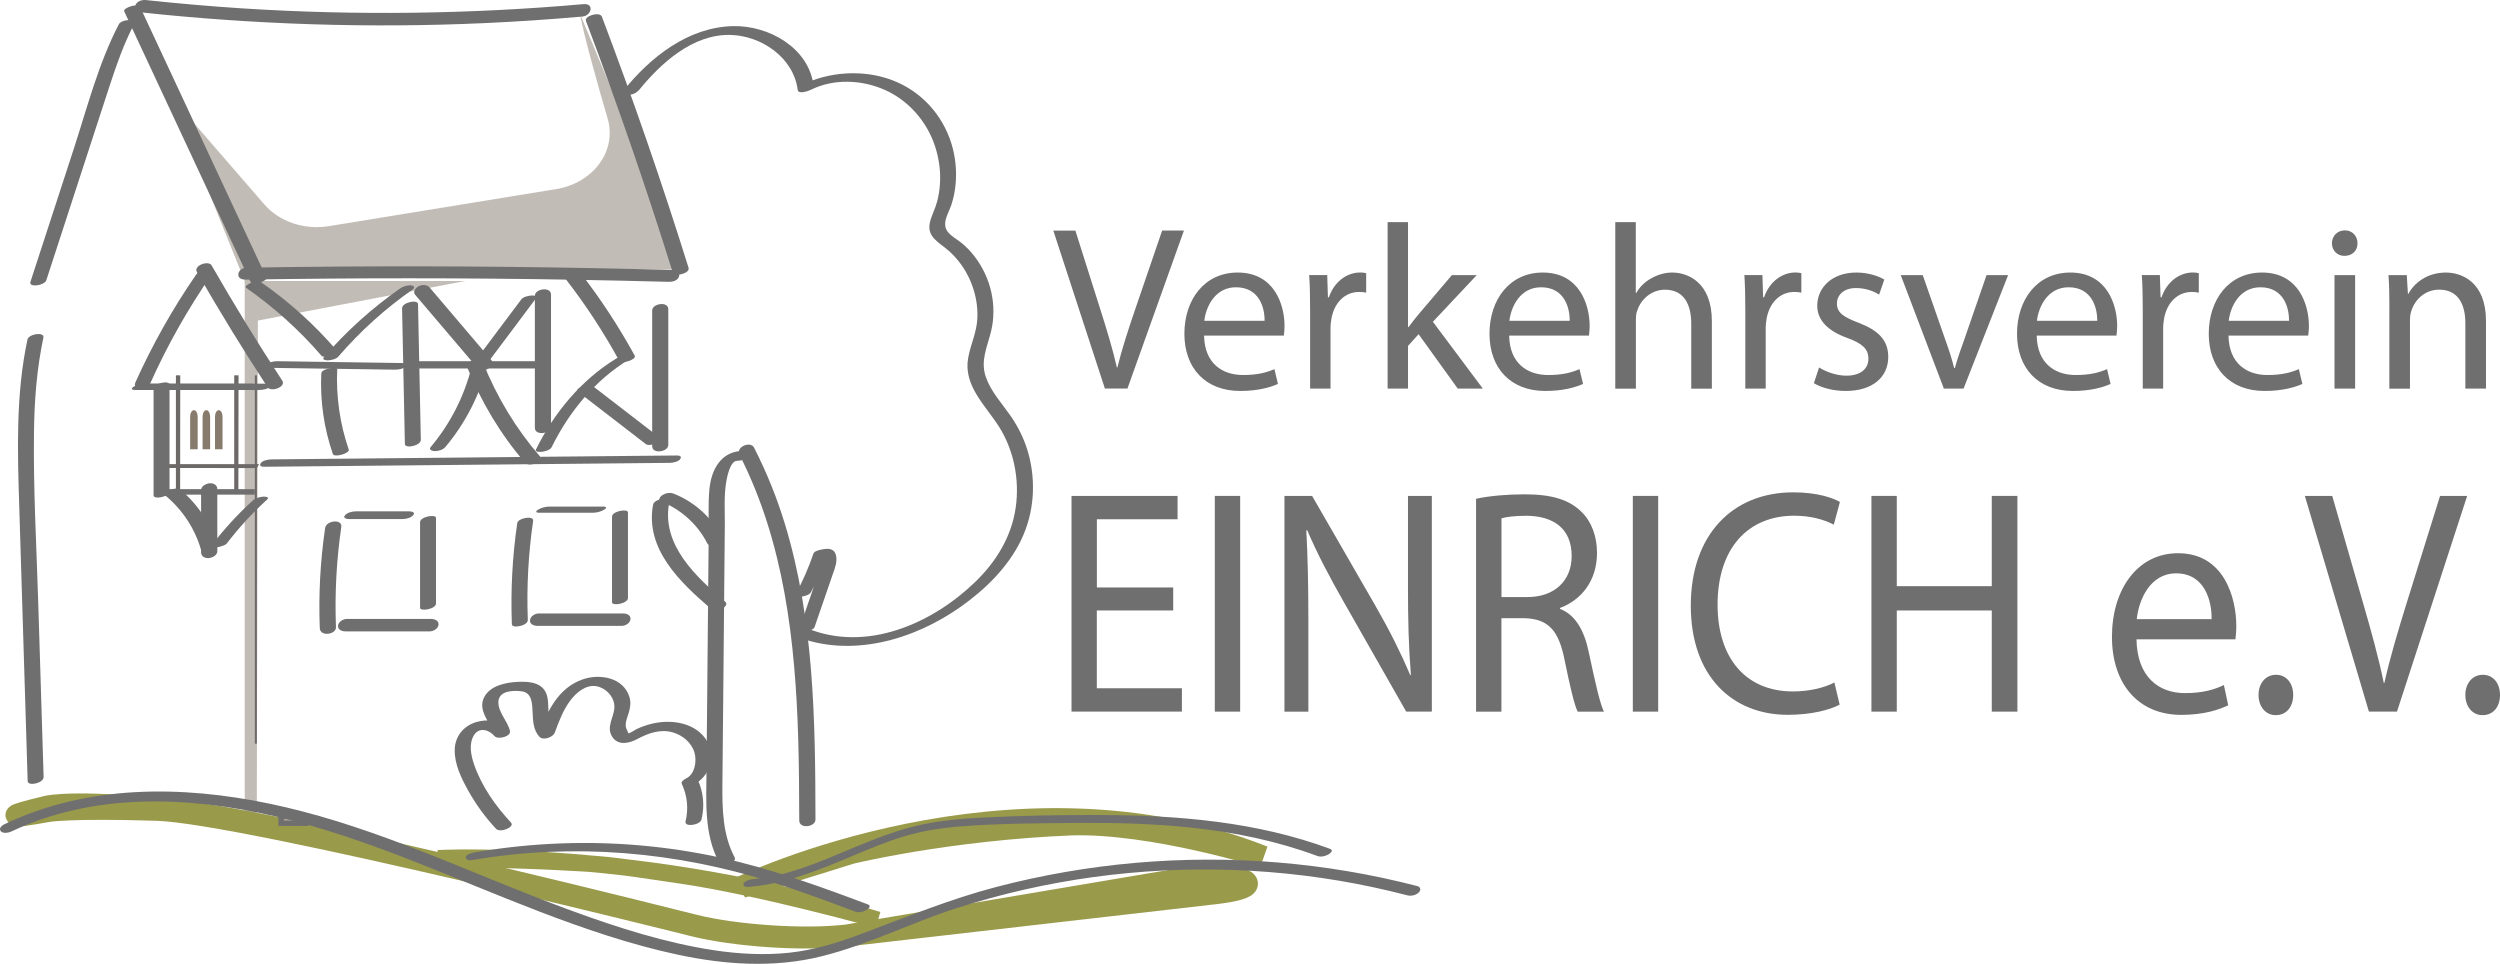 <?xml version="1.0" encoding="UTF-8"?> <svg xmlns="http://www.w3.org/2000/svg" id="Ebene_1" data-name="Ebene 1" viewBox="0 0 454.52 175.23"><defs><style> .cls-1, .cls-2 { fill: #877b6e; } .cls-1, .cls-2, .cls-3, .cls-4 { stroke-width: 0px; } .cls-5, .cls-6, .cls-7, .cls-8 { stroke-miterlimit: 10; } .cls-5, .cls-6, .cls-8 { fill: none; } .cls-5, .cls-7 { stroke: #706f6f; } .cls-6 { stroke-width: 3px; } .cls-6, .cls-8 { stroke: #9a9a4b; } .cls-2 { opacity: .5; } .cls-2, .cls-9 { isolation: isolate; } .cls-7 { fill: #bbb29f; } .cls-3 { fill: #6e6969; } .cls-4 { fill: #706f6f; } .cls-8 { stroke-width: 4px; } </style></defs><g id="Ebene_1-2" data-name="Ebene 1"><g><path class="cls-2" d="m44.5,150.12c.71.53,1.44,1.03,2.18,1.52l.21-93.36,37.66-7.19h-37.65l-10.46-24.92h-2l10.05,24.92v99.03h.01Z"></path><path class="cls-2" d="m105.42,2.48c.7,3.8,3.04,12.19,5.06,19.11,1.7,5.83-2.6,11.69-9.37,12.79l-41.34,6.74c-4.44.72-8.97-.8-11.7-3.95l-13.03-15.03,11.26,26.85h78.58L105.43,2.47h-.01Z"></path><path class="cls-8" d="m134.84,161.27s49.13-23.64,94.86-5.49c0,0-20.11-6.3-34.83-5.9-22.55.91-40.12,5.19-40.12,5.19l-19.91,6.2h0Z"></path><path class="cls-6" d="m79.63,156.04s37.12-1.97,79.99,11.2c0,0-20.74-5.82-35.39-8.02-14.51-2.18-14.51-2.08-22.59-2.51-7.52-.4-22-.67-22-.67h-.01Z"></path><path class="cls-8" d="m8.79,147.44c-7.67,1.39-7.75,1.03-.17-.8,0,0,5.93-1.43,26.63,1.21,20.7,2.64,90.83,20.38,90.83,20.38,7.56,1.91,20.08,2.75,27.82,1.86l67.04-11.33c7.71,1.12,7.69,2.76-.05,3.64l-66.99,7.69c-7.74.89-20.27.06-27.83-1.84,0,0-81.62-20.53-97.52-21.02-15.9-.49-19.76.21-19.76.21h0Z"></path><g><rect class="cls-7" x="51.11" y="148.43" width="4.49" height="1.23"></rect><polygon class="cls-3" points="43.37 68.24 43.34 89.43 42.58 89.43 42.58 68.24 43.37 68.24"></polygon><polygon class="cls-3" points="32.77 68.24 32.75 89.43 31.98 89.43 31.98 68.24 32.77 68.24"></polygon><polygon class="cls-3" points="46.71 68.24 46.7 135.21 46.33 135.21 46.33 68.24 46.71 68.24"></polygon><polygon class="cls-3" points="46.71 85.1 28.37 85.08 28.09 84.38 47.1 84.38 46.71 85.1"></polygon><path class="cls-1" d="m34.57,75.84v5.84h1.37v-5.84c0-1.69-1.37-1.69-1.37,0Z"></path><path class="cls-1" d="m36.83,75.84v5.84h1.37v-5.84c0-1.69-1.37-1.69-1.37,0Z"></path><path class="cls-1" d="m39.09,75.84v5.84h1.37v-5.84c0-1.69-1.37-1.69-1.37,0Z"></path><line class="cls-5" x1="28.78" y1="89.43" x2="46.33" y2="89.43"></line><g class="cls-9"><g class="cls-9"><path class="cls-4" d="m200.88,70.65l-9.38-28.73h4.01l4.48,14.15c1.24,3.88,2.3,7.38,3.07,10.74h.09c.81-3.33,2-6.95,3.28-10.7l4.86-14.2h3.96l-10.27,28.73h-4.09Z"></path></g><g class="cls-9"><path class="cls-4" d="m218.91,61.02c.09,5.07,3.33,7.16,7.08,7.16,2.69,0,4.31-.47,5.71-1.07l.64,2.69c-1.32.6-3.58,1.28-6.86,1.28-6.35,0-10.15-4.18-10.15-10.4s3.67-11.13,9.68-11.13c6.74,0,8.53,5.93,8.53,9.72,0,.77-.08,1.36-.13,1.75h-14.5Zm11-2.69c.04-2.39-.98-6.1-5.2-6.1-3.79,0-5.46,3.5-5.76,6.1h10.96Z"></path></g><g class="cls-9"><path class="cls-4" d="m238.19,56.45c0-2.43-.04-4.52-.17-6.44h3.28l.13,4.05h.17c.94-2.77,3.2-4.52,5.71-4.52.43,0,.72.04,1.07.13v3.54c-.38-.09-.77-.13-1.28-.13-2.64,0-4.52,2-5.03,4.82-.08.51-.17,1.11-.17,1.75v11h-3.71v-14.2Z"></path></g><g class="cls-9"><path class="cls-4" d="m256,59.48h.08c.51-.72,1.24-1.62,1.83-2.34l6.05-7.12h4.52l-7.97,8.48,9.08,12.15h-4.56l-7.12-9.89-1.92,2.13v7.76h-3.71v-30.27h3.71v19.1Z"></path><path class="cls-4" d="m274.38,61.02c.08,5.07,3.33,7.16,7.08,7.16,2.69,0,4.31-.47,5.71-1.07l.64,2.69c-1.32.6-3.58,1.28-6.86,1.28-6.35,0-10.15-4.18-10.15-10.4s3.67-11.13,9.68-11.13c6.74,0,8.53,5.93,8.53,9.72,0,.77-.08,1.36-.13,1.75h-14.5Zm11-2.69c.04-2.39-.98-6.1-5.2-6.1-3.79,0-5.46,3.5-5.76,6.1h10.96Z"></path><path class="cls-4" d="m293.65,40.38h3.75v12.88h.09c.6-1.07,1.53-2,2.69-2.64,1.11-.64,2.43-1.07,3.84-1.07,2.77,0,7.21,1.71,7.21,8.83v12.28h-3.75v-11.85c0-3.33-1.24-6.14-4.77-6.14-2.43,0-4.35,1.71-5.03,3.75-.21.51-.26,1.07-.26,1.79v12.45h-3.75v-30.27Z"></path><path class="cls-4" d="m317.31,56.45c0-2.43-.04-4.52-.17-6.44h3.28l.13,4.05h.17c.94-2.77,3.2-4.52,5.71-4.52.43,0,.72.04,1.07.13v3.54c-.38-.09-.77-.13-1.28-.13-2.64,0-4.52,2-5.03,4.82-.08.51-.17,1.11-.17,1.75v11h-3.71v-14.2Z"></path><path class="cls-4" d="m330.73,66.81c1.11.72,3.07,1.49,4.95,1.49,2.73,0,4.01-1.36,4.01-3.07,0-1.79-1.07-2.77-3.84-3.79-3.71-1.32-5.46-3.37-5.46-5.84,0-3.33,2.69-6.05,7.12-6.05,2.09,0,3.92.6,5.07,1.28l-.94,2.73c-.81-.51-2.3-1.19-4.22-1.19-2.22,0-3.45,1.28-3.45,2.81,0,1.71,1.24,2.47,3.92,3.5,3.58,1.36,5.41,3.15,5.41,6.22,0,3.62-2.81,6.18-7.72,6.18-2.26,0-4.35-.55-5.8-1.41l.94-2.86Z"></path></g><g class="cls-9"><path class="cls-4" d="m349.57,50.02l4.05,11.6c.68,1.88,1.24,3.58,1.66,5.29h.13c.47-1.71,1.07-3.41,1.75-5.29l4.01-11.6h3.92l-8.1,20.63h-3.58l-7.84-20.63h4.01Z"></path></g><g class="cls-9"><path class="cls-4" d="m370.29,61.02c.09,5.07,3.33,7.16,7.08,7.16,2.69,0,4.31-.47,5.71-1.07l.64,2.69c-1.32.6-3.58,1.28-6.86,1.28-6.35,0-10.15-4.18-10.15-10.4s3.67-11.13,9.68-11.13c6.74,0,8.53,5.93,8.53,9.72,0,.77-.08,1.36-.13,1.75h-14.5Zm11-2.69c.04-2.39-.98-6.1-5.2-6.1-3.79,0-5.46,3.5-5.76,6.1h10.96Z"></path></g><g class="cls-9"><path class="cls-4" d="m389.57,56.45c0-2.43-.04-4.52-.17-6.44h3.28l.13,4.05h.17c.94-2.77,3.2-4.52,5.71-4.52.43,0,.72.04,1.07.13v3.54c-.38-.09-.77-.13-1.28-.13-2.64,0-4.52,2-5.03,4.82-.08.51-.17,1.11-.17,1.75v11h-3.71v-14.2Z"></path></g><g class="cls-9"><path class="cls-4" d="m405.16,61.02c.08,5.07,3.32,7.16,7.08,7.16,2.69,0,4.31-.47,5.71-1.07l.64,2.69c-1.32.6-3.58,1.28-6.87,1.28-6.35,0-10.15-4.18-10.15-10.4s3.67-11.13,9.68-11.13c6.74,0,8.53,5.93,8.53,9.72,0,.77-.09,1.36-.13,1.75h-14.49Zm11-2.69c.04-2.39-.98-6.1-5.2-6.1-3.79,0-5.46,3.5-5.76,6.1h10.96Z"></path><path class="cls-4" d="m428.61,44.22c.04,1.28-.89,2.3-2.39,2.3-1.32,0-2.26-1.02-2.26-2.3s.98-2.34,2.35-2.34,2.3,1.02,2.3,2.34Zm-4.18,26.43v-20.63h3.75v20.63h-3.75Z"></path><path class="cls-4" d="m434.41,55.6c0-2.13-.04-3.88-.17-5.58h3.33l.21,3.41h.08c1.02-1.96,3.41-3.88,6.82-3.88,2.86,0,7.29,1.71,7.29,8.78v12.32h-3.75v-11.89c0-3.33-1.24-6.1-4.78-6.1-2.47,0-4.39,1.75-5.03,3.84-.17.47-.26,1.11-.26,1.75v12.41h-3.75v-15.05Z"></path></g></g><g class="cls-9"><g class="cls-9"><path class="cls-4" d="m213.29,110.99h-13.88v14.14h15.47v4.25h-20.07v-39.22h19.28v4.25h-14.67v12.4h13.88v4.19Z"></path><path class="cls-4" d="m225.47,90.16v39.22h-4.61v-39.22h4.61Z"></path><path class="cls-4" d="m233.52,129.38v-39.22h5.03l11.44,19.85c2.65,4.6,4.71,8.73,6.41,12.74l.11-.06c-.42-5.24-.53-10.01-.53-16.12v-16.41h4.34v39.22h-4.66l-11.33-19.9c-2.49-4.36-4.87-8.85-6.67-13.09l-.16.06c.26,4.95.37,9.66.37,16.18v16.76h-4.34Z"></path><path class="cls-4" d="m268.37,90.68c2.33-.52,5.67-.81,8.84-.81,4.93,0,8.1.99,10.33,3.2,1.8,1.75,2.81,4.42,2.81,7.45,0,5.18-2.96,8.61-6.73,10.01v.17c2.75,1.05,4.4,3.84,5.24,7.92,1.17,5.47,2.01,9.25,2.75,10.77h-4.77c-.58-1.11-1.38-4.48-2.38-9.37-1.06-5.41-2.96-7.45-7.15-7.62h-4.34v16.99h-4.61v-38.7Zm4.61,17.87h4.71c4.93,0,8.05-2.97,8.05-7.45,0-5.06-3.34-7.28-8.21-7.33-2.22,0-3.81.23-4.55.47v14.32Z"></path><path class="cls-4" d="m301.47,90.16v39.22h-4.61v-39.22h4.61Z"></path><path class="cls-4" d="m334.47,128.1c-1.7.93-5.08,1.86-9.43,1.86-10.06,0-17.64-6.98-17.64-19.85s7.57-20.6,18.64-20.6c4.45,0,7.26,1.05,8.47,1.75l-1.11,4.13c-1.75-.93-4.24-1.63-7.2-1.63-8.37,0-13.93,5.88-13.93,16.18,0,9.6,5.03,15.77,13.72,15.77,2.81,0,5.67-.64,7.52-1.63l.95,4.02Z"></path><path class="cls-4" d="m344.85,90.16v16.41h17.27v-16.41h4.66v39.22h-4.66v-18.39h-17.27v18.39h-4.61v-39.22h4.61Z"></path></g><g class="cls-9"><path class="cls-4" d="m388.43,116.23c.11,6.93,4.13,9.78,8.79,9.78,3.34,0,5.35-.64,7.1-1.46l.79,3.67c-1.64.81-4.45,1.75-8.53,1.75-7.89,0-12.61-5.7-12.61-14.2s4.55-15.19,12.02-15.19c8.37,0,10.59,8.09,10.59,13.27,0,1.05-.11,1.86-.16,2.39h-18.01Zm13.66-3.67c.05-3.26-1.22-8.32-6.46-8.32-4.71,0-6.78,4.77-7.15,8.32h13.61Z"></path></g><g class="cls-9"><path class="cls-4" d="m410.62,126.35c0-2.15,1.32-3.67,3.18-3.67s3.12,1.51,3.12,3.67-1.22,3.67-3.18,3.67c-1.85,0-3.12-1.57-3.12-3.67Z"></path></g><g class="cls-9"><path class="cls-4" d="m430.69,129.38l-11.65-39.22h4.98l5.56,19.32c1.54,5.3,2.86,10.07,3.81,14.67h.11c1.01-4.54,2.49-9.49,4.08-14.61l6.04-19.38h4.93l-12.76,39.22h-5.08Z"></path></g><g class="cls-9"><path class="cls-4" d="m448.22,126.35c0-2.15,1.32-3.67,3.18-3.67s3.12,1.51,3.12,3.67-1.22,3.67-3.18,3.67c-1.85,0-3.12-1.57-3.12-3.67Z"></path></g></g><path class="cls-4" d="m116.08,16.5c4.02-4.98,9.84-10.3,16.68-10.15,5.69.13,11.51,4.12,12.27,10,.11.86,1.98.18,2.34,0,4.21-2.1,9.32-1.87,13.55.02s7.59,5.69,9.07,10.2c.73,2.22,1.06,4.58.9,6.91-.07,1.08-.24,2.15-.52,3.19-.33,1.27-.98,2.43-1.29,3.7-.66,2.69,1.59,3.65,3.31,5.14s3.14,3.45,4.05,5.6,1.37,4.49,1.25,6.8c-.12,2.5-1.21,4.68-1.66,7.1-.95,5.08,3.14,8.68,5.61,12.59,2.71,4.29,3.74,9.64,3.03,14.64-.76,5.35-3.57,9.91-7.43,13.62-7.86,7.57-19.7,12.75-30.42,8.4-.63-.26-1.49-.06-2.05.29-.35.21-.92.81-.27,1.07,10.07,4.09,21.54.77,30.09-5.25,4.47-3.15,8.65-7.2,11.05-12.17s2.76-10.64,1.31-15.84c-.69-2.46-1.81-4.74-3.27-6.83-1.56-2.23-3.51-4.33-4.43-6.94-1.06-3,.25-5.52.95-8.42.54-2.26.54-4.67.05-6.94-.51-2.4-1.58-4.68-3.08-6.63-.73-.94-1.56-1.81-2.5-2.55-1.03-.82-2.65-1.54-2.82-3.01-.15-1.3.77-2.69,1.15-3.9s.63-2.44.74-3.7c.22-2.46-.03-4.96-.76-7.32-1.64-5.31-5.56-9.58-10.78-11.55s-11.48-1.6-16.63.97h2.34c-.89-6.9-8.2-10.95-14.68-10.79-8.13.2-14.97,5.63-19.86,11.7-.44.54.37.78.77.79.66.03,1.49-.25,1.92-.78h0l.02.04Z"></path><path class="cls-4" d="m134.43,82.66c8.12,15.88,10.16,33.96,10.69,51.55.15,4.98.18,9.97.19,14.96,0,1.59,2.95,1.21,2.95-.18-.03-17.97-.27-36.37-5.55-53.7-1.46-4.8-3.34-9.46-5.63-13.93-.63-1.23-3.37-.1-2.64,1.31h0Z"></path><path class="cls-4" d="m135.07,81.97c-4.01.08-5.77,3.43-6.1,7.04-.23,2.54-.1,5.15-.12,7.69-.03,2.91-.05,5.83-.08,8.74-.11,11.57-.22,23.15-.32,34.72-.05,5.53-.45,11.47,2.22,16.51.57,1.08,3.4.17,2.9-.78-2.18-4.11-2.27-8.79-2.23-13.33.04-5.23.1-10.47.15-15.7.1-10.49.2-20.98.29-31.47.02-2.51-.17-5.13.23-7.62.14-.9.69-3.96,1.99-3.99.62-.01,1.61-.18,1.9-.83.26-.59-.23-1.01-.82-.99h0Z"></path><path class="cls-4" d="m147.4,107.74c1.35-2.45,2.47-5.01,3.37-7.65l-1.71.76c-1.01.18-.46-.11-.29.18.09.15.19.27.25.44.14.38.18.81.16,1.21-.05,1.21-.68,2.44-1.07,3.57-.96,2.78-1.92,5.56-2.88,8.34-.16.46.96.26,1.14.22.39-.07,1.54-.28,1.71-.76,1.12-3.26,2.25-6.52,3.37-9.78.37-1.07.81-2.16.54-3.31-.29-1.21-1.29-1.29-2.38-1.1-.39.07-1.55.29-1.71.76-.9,2.65-2.02,5.2-3.37,7.65-.24.43,1.02.24,1.14.22.47-.09,1.44-.27,1.71-.76h.02Z"></path><path class="cls-4" d="m136.38,161.22c6.52-.56,12.6-3.08,18.57-5.58,3.03-1.27,6.07-2.56,9.22-3.52,3.36-1.02,6.81-1.59,10.31-1.86,7.01-.55,14.1-.58,21.12-.64s14.01.11,20.97.85c7.83.83,15.56,2.41,22.95,5.16.63.23,1.48.02,2.04-.31.32-.19.94-.74.29-.98-13.37-4.96-27.7-6.13-41.86-6.17-7.16-.02-14.35.12-21.5.47-3.64.18-7.28.51-10.86,1.27-3.22.69-6.35,1.76-9.41,2.97-6.98,2.75-13.8,6.31-21.39,6.96-.4.03-1.64.37-1.67.91-.03.61.81.52,1.22.49h0v-.02Z"></path><path class="cls-4" d="m85.93,156.36c18.38-3.15,37.04-1.54,54.77,4.13,4.99,1.59,9.9,3.42,14.8,5.26.63.24,1.48.02,2.04-.31.33-.19.94-.75.29-.99-8.91-3.35-17.89-6.61-27.22-8.61s-18.84-2.84-28.34-2.51c-5.33.18-10.65.73-15.91,1.63-.41.07-1.64.34-1.67.91s.81.57,1.22.49h.02Z"></path><path class="cls-4" d="m2.05,151.18c14.98-7.1,32.15-6.45,47.96-2.77,16.69,3.89,32.26,11.27,48.19,17.37,8.14,3.11,16.44,5.95,24.98,7.78,8.65,1.85,17.58,2.46,26.24.29s16.18-6.07,24.4-8.71,16.5-4.52,24.96-5.68c16.89-2.31,34.18-1.73,50.85,1.84,2.1.45,4.2.95,6.28,1.49.66.17,1.57-.05,2.05-.55.43-.45.32-.99-.31-1.15-16.67-4.32-34.04-5.72-51.19-4.22-8.55.75-17.04,2.22-25.34,4.39s-16.51,5.52-24.71,8.6c-4.17,1.57-8.45,2.87-12.89,3.35s-9.25.24-13.8-.46c-8.75-1.34-17.3-4.07-25.6-7.1-16.39-5.98-32.19-13.72-49.13-18.13-15.75-4.1-32.88-5.49-48.48-.02-1.93.68-3.81,1.45-5.65,2.32-.44.21-1.15.72-.74,1.27.38.52,1.47.31,1.93.09h0Z"></path><path class="cls-4" d="m118.73,91.78c-1.48,8.05,4.97,14.14,10.49,18.87.54.46,1.32.41,1.94.13.35-.16,1.27-.87.73-1.34-5.23-4.48-11.65-10.28-10.24-17.95.24-1.29-2.71-.86-2.92.29h0Z"></path><path class="cls-4" d="m120.18,91.17c3.58,1.42,6.63,4.12,8.38,7.57.29.57,1.12.52,1.65.37.32-.09,1.53-.58,1.25-1.14-1.9-3.72-5.09-6.69-8.98-8.22-.66-.26-1.46-.11-2.06.26-.36.23-.91.91-.24,1.17h0Z"></path><path class="cls-4" d="m106.53,3.82c5.7,15.06,10.96,30.28,15.76,45.66.31,1,3.2.2,2.9-.78-4.8-15.37-10.06-30.6-15.76-45.66-.38-1-3.25-.15-2.9.78h0Z"></path><path class="cls-4" d="m44.58,50.84c19.96-.33,39.92-.33,59.88.02,5.7.1,11.39.23,17.09.38.68.02,1.59-.18,1.88-.9.25-.62-.23-1.23-.89-1.25-20.16-.55-40.33-.77-60.5-.63-5.74.04-11.48.11-17.21.2-1.67.03-2.22,2.2-.25,2.16h0v.02Z"></path><path class="cls-4" d="m25.54,2.24c20.77,2.23,41.72,2.91,62.59,1.96,5.93-.27,11.85-.67,17.76-1.19,1.67-.15,2.19-2.43.22-2.26-20.65,1.82-41.43,2.1-62.11.77-5.84-.38-11.67-.89-17.49-1.51-.69-.07-1.61.21-1.88.91-.26.66.24,1.25.91,1.32h0Z"></path><path class="cls-4" d="m22.58,2.06c7.65,16.4,15.31,32.8,22.96,49.19.37.79,3.18-.17,2.9-.78-7.65-16.4-15.31-32.8-22.96-49.19-.37-.79-3.18.17-2.9.78h0Z"></path><path class="cls-4" d="m8.43,50.92c2.57-7.91,5.15-15.81,7.72-23.72,1.28-3.92,2.54-7.84,3.83-11.75s2.52-7.44,4.34-10.93c.66-1.27-2.24-1.02-2.71-.11-3.7,7.1-5.73,15.08-8.2,22.66-2.63,8.06-5.25,16.13-7.88,24.19-.35,1.06,2.57.69,2.91-.34h-.01Z"></path><path class="cls-4" d="m4.99,61.75c-2.13,9.97-1.81,20.21-1.49,30.33.33,10.66.66,21.31.98,31.97.18,5.99.37,11.99.55,17.98.03.96,2.93.38,2.9-.78-.32-10.49-.65-20.98-.97-31.47s-.92-20.85-.78-31.26c.07-5.75.51-11.49,1.71-17.13.24-1.13-2.68-.68-2.9.34h0v.02Z"></path><path class="cls-4" d="m35.71,49.85c-4.3,6.22-8.01,12.82-11.11,19.71-.6,1.34,2.29,1.09,2.72.14,3.09-6.9,6.81-13.49,11.11-19.71.4-.58-.35-.92-.81-.95-.67-.05-1.51.25-1.91.82h0Z"></path><path class="cls-4" d="m35.8,49.45c4.08,7.11,8.37,14.1,12.85,20.96.62.94,3.41-.07,2.67-1.2-4.48-6.86-8.77-13.85-12.85-20.96-.55-.96-3.35.02-2.67,1.2h0Z"></path><path class="cls-4" d="m24.43,70.89h19.33c.67,0,1.48-.17,2.05-.55.42-.28.44-.58-.15-.58h-19.33c-.67,0-1.48.17-2.05.55-.42.28-.44.58.15.58h0Z"></path><path class="cls-4" d="m118.57,56.45v24.67c0,1.5,2.93,1.05,2.93-.23v-24.67c0-1.5-2.93-1.05-2.93.23h0Z"></path><path class="cls-4" d="m25.09,70.9h22c.66,0,1.51-.15,2.05-.55.39-.29.46-.6-.16-.6h-22c-.66,0-1.51.15-2.05.55-.39.29-.46.6.16.6h0Z"></path><path class="cls-4" d="m27.92,70.72v19.33c0,.84,2.9.31,2.9-.78v-19.33c0-.84-2.9-.31-2.9.78h0Z"></path><path class="cls-4" d="m30.09,90.12c3.12,2.58,5.38,6.04,6.49,9.94.25.88,3.15.1,2.9-.78-1.14-3.99-3.49-7.6-6.68-10.24-.48-.4-1.38-.17-1.9.04-.25.1-1.28.64-.81,1.04h0Z"></path><path class="cls-4" d="m39.51,100.24v-11.33c0-.74-.7-1.09-1.37-1.05-.6.04-1.58.49-1.58,1.23v11.33c0,.74.7,1.09,1.37,1.05.6-.04,1.58-.49,1.58-1.23h0Z"></path><path class="cls-4" d="m41.23,98.81c2.21-2.88,4.67-5.57,7.36-8.01.49-.45-.43-.53-.69-.51-.65.05-1.44.25-1.94.7-2.69,2.45-5.15,5.13-7.36,8.01-.37.49.33.54.69.51.38-.03.77-.11,1.13-.25.26-.1.63-.22.81-.45h0Z"></path><path class="cls-4" d="m48.1,84.86c19.08-.18,38.16-.37,57.24-.55,5.48-.05,10.95-.11,16.43-.16.53,0,1.64-.21,1.93-.73.3-.54-.26-.62-.72-.61-19.08.18-38.16.37-57.24.55-5.48.05-10.95.11-16.43.16-.53,0-1.64.21-1.93.73-.3.54.26.62.72.61h0Z"></path><path class="cls-4" d="m73.1,56.06l.51,24.67c.02.89,2.92.33,2.9-.78-.17-8.22-.34-16.45-.51-24.67-.02-.89-2.92-.33-2.9.78h0Z"></path><path class="cls-4" d="m61.55,64.79c3.96-4.59,8.48-8.67,13.45-12.14.47-.33.33-.69-.2-.76-.66-.09-1.51.17-2.05.55-5.11,3.57-9.77,7.76-13.85,12.48-.43.5.37.61.72.6.61-.03,1.51-.23,1.93-.72h0Z"></path><path class="cls-4" d="m58.41,67.89c-.23,4.97.48,9.93,2.1,14.64.25.73,3.12-.12,2.9-.78-1.62-4.7-2.33-9.67-2.1-14.64.02-.5-2.86-.13-2.9.78h0Z"></path><path class="cls-4" d="m48.59,66.87c7.73.11,15.46.23,23.18.34.66,0,1.52-.14,2.05-.55.39-.3.45-.64-.17-.65-7.73-.11-15.46-.23-23.18-.34-.66,0-1.52.14-2.05.55-.39.3-.45.64.17.65h0Z"></path><path class="cls-4" d="m75.46,53.57c3.75,4.41,7.51,8.83,11.26,13.24.48.56,1.35.55,1.98.24.49-.24,1.15-.97.67-1.54l-11.26-13.24c-.48-.56-1.35-.55-1.98-.24-.49.24-1.15.97-.67,1.54h0Z"></path><path class="cls-4" d="m74.27,66.99h23c.53,0,1.64-.22,1.93-.72.31-.54-.26-.6-.72-.6h-23c-.53,0-1.64.22-1.93.72-.31.54.26.6.72.6h0Z"></path><path class="cls-4" d="m88.69,65.92c2.91-3.88,5.82-7.75,8.72-11.63.38-.51-.34-.59-.71-.57-.56.03-1.56.22-1.93.72-2.91,3.88-5.82,7.75-8.72,11.63-.38.51.34.59.71.57.56-.03,1.56-.22,1.93-.72h0Z"></path><path class="cls-4" d="m85.7,66.89c-1.36,5.3-3.88,10.2-7.4,14.39-.44.52.38.74.76.74.66,0,1.48-.24,1.92-.76,3.6-4.29,6.21-9.36,7.61-14.78.24-.93-2.65-.5-2.89.41h0Z"></path><path class="cls-4" d="m84.92,66.72c2.56,6.33,6.08,12.26,10.55,17.42.73.84,3.5-.23,2.68-1.18-4.38-5.06-7.83-10.82-10.33-17.02-.45-1.11-3.32-.26-2.9.78h0Z"></path><path class="cls-4" d="m97.24,53.78v24c0,1.51,2.94,1.08,2.94-.22v-24c0-1.51-2.94-1.08-2.94.22h0Z"></path><path class="cls-4" d="m112.06,65.17c-6.4,3.91-11.33,9.87-14.62,16.56-.26.53,1,.43,1.19.4.54-.09,1.41-.31,1.68-.86,3.16-6.42,7.85-12.13,14-15.88.51-.31.3-.69-.21-.77-.69-.1-1.47.2-2.05.55h.01Z"></path><path class="cls-4" d="m105.01,71.17c4.14,3.19,8.27,6.38,12.41,9.57.46.35,1.41.05,1.88-.13.2-.07,1.28-.55.85-.88l-12.41-9.57c-.46-.35-1.41-.05-1.88.13-.2.07-1.28.55-.85.88h0Z"></path><path class="cls-4" d="m102.86,50.75c3.6,4.64,6.82,9.55,9.64,14.69.49.9,3.28-.08,2.9-.78-2.88-5.25-6.16-10.27-9.83-15.01-.55-.71-3.34.27-2.7,1.09h0Z"></path><path class="cls-4" d="m61.15,63.64c-4.02-4.66-8.6-8.79-13.65-12.31-.5-.35-1.37-.09-1.88.1-.19.07-1.31.6-.83.93,5.04,3.52,9.63,7.66,13.65,12.31.52.6,3.27-.4,2.72-1.03h-.01Z"></path><path class="cls-4" d="m92.92,149.56c-2.82-3.01-5.36-6.62-6.72-10.55-.56-1.63-1-3.69-.07-5.28s2.73-1.12,3.79.11c.58.67,3.04.09,2.79-.97-.43-1.79-2.16-3.38-2.1-5.26.07-2.06,2.72-2.13,4.25-1.92,1.9.25,1.9,2.31,1.97,3.83s.11,3.21,1.24,4.43c.69.74,2.48.09,2.79-.75.75-2.02,1.51-4.08,2.81-5.82,1.08-1.45,2.87-2.99,4.82-2.61,1.75.35,3.3,2.04,3.21,3.87s-1.59,3.62-.33,5.41c1.1,1.56,3.09,1.07,4.52.3,1.99-1.07,4.19-1.85,6.45-1.19,1.78.52,3.41,1.87,3.93,3.7.42,1.49.09,3.84-1.45,4.62-.27.14-1.08.57-.87,1.02,1.01,2.19,1.25,4.49.69,6.83-.27,1.12,2.66.69,2.9-.34.59-2.46.36-4.97-.7-7.26l-.87,1.02c2.93-1.49,4.37-4.97,2.62-7.95-1.99-3.38-6.37-4.07-9.91-3.26-1,.23-1.99.57-2.92,1-.23.11-1.28.82-1.52.79.07,0-.36-.78-.41-.97-.25-.96.22-1.91.49-2.81s.41-1.85.13-2.78c-1.07-3.62-5.44-4.34-8.55-3.24-4.49,1.59-6.42,5.85-7.96,10.01l2.79-.75c-1.48-1.59-.8-4.09-1.21-6.03-.56-2.63-3.06-2.9-5.36-2.79-2.17.1-5.05.66-6.14,2.8-1.26,2.46,1.22,4.61,1.77,6.88l2.79-.97c-1.49-1.74-4-2.03-6.09-1.37-2.27.72-3.78,2.61-3.82,5.01-.05,2.62,1.17,5.08,2.4,7.32,1.41,2.56,3.13,4.92,5.13,7.06.72.76,3.48-.31,2.69-1.15h.03Z"></path><path class="cls-4" d="m59.11,96c-.88,6.03-1.21,12.12-.97,18.21.06,1.58,3,1.18,2.94-.19-.23-6.09.09-12.18.97-18.21.22-1.53-2.74-1.19-2.94.19h0Z"></path><path class="cls-4" d="m76.37,94.94v15.56c0,.73,2.9.24,2.9-.78v-15.56c0-.73-2.9-.24-2.9.78h0Z"></path><path class="cls-4" d="m63.44,94.37h9.78c.62,0,1.52-.23,1.93-.74s-.37-.66-.74-.66h-9.78c-.62,0-1.52.23-1.93.74s.37.66.74.66h0Z"></path><path class="cls-4" d="m62.82,114.79h15.33c.66,0,1.52-.51,1.58-1.22.07-.77-.75-1.04-1.36-1.04h-15.33c-.66,0-1.52.51-1.58,1.22-.07.77.75,1.04,1.36,1.04h0Z"></path><path class="cls-4" d="m94.04,95.1c-.89,6.09-1.21,12.25-.98,18.4.03.83,2.94.28,2.9-.78-.23-6.03.1-12.05.97-18.02.15-1.04-2.75-.53-2.89.4h0Z"></path><path class="cls-4" d="m111.27,93.94v15.56c0,.74,2.9.24,2.9-.78v-15.56c0-.74-2.9-.24-2.9.78h0Z"></path><path class="cls-4" d="m98,93.22h9.78c.69,0,1.46-.19,2.05-.55.12-.07.39-.23.35-.4s-.39-.17-.5-.17h-9.78c-.69,0-1.46.19-2.05.55-.12.07-.39.23-.35.4s.39.17.5.17h0Z"></path><path class="cls-4" d="m97.72,113.79h15.33c.66,0,1.52-.51,1.58-1.22.07-.77-.75-1.04-1.36-1.04h-15.33c-.66,0-1.52.51-1.58,1.22-.07.77.75,1.04,1.36,1.04h0Z"></path></g></g></g></svg> 